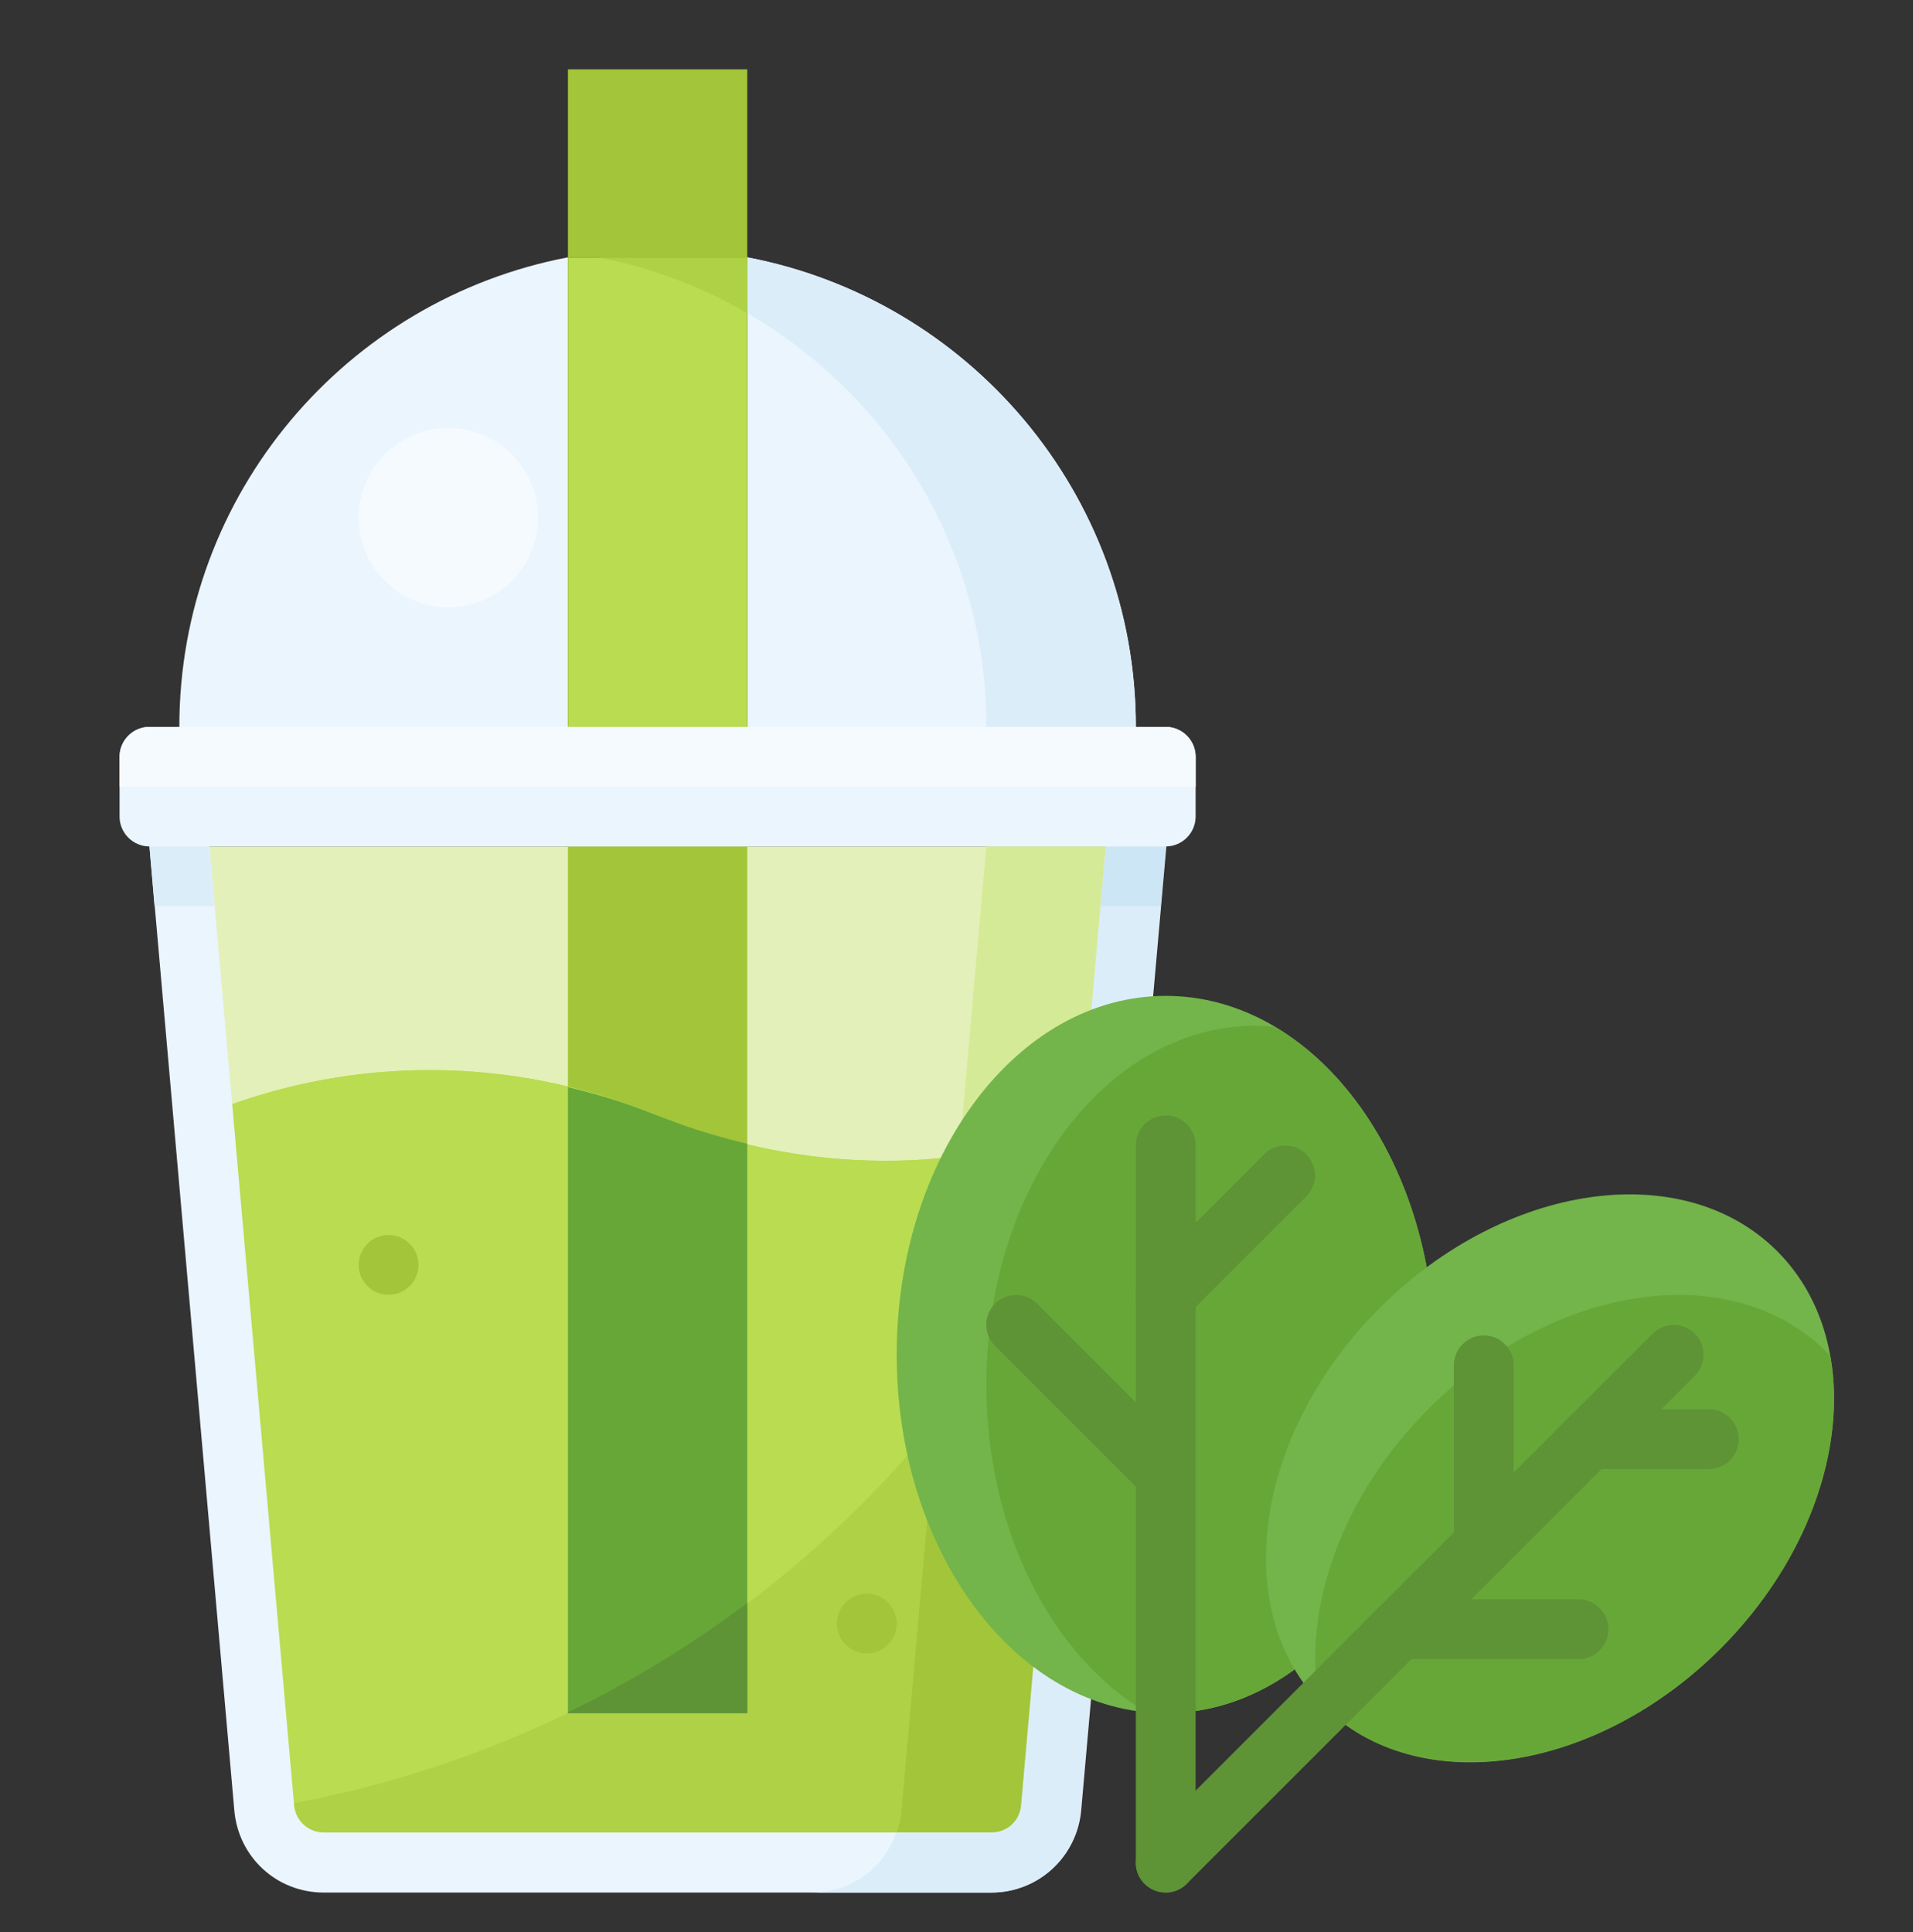 <svg xmlns="http://www.w3.org/2000/svg" fill="none" viewBox="0 0 100 101" height="101" width="100">
<rect x="0" y="0" width="100" height="101" fill="#333333" stroke="none"/>
<g clip-path="url(#clip0_1250_5474)">
<path fill="#E3F0B9" d="M54.938 94.531L59.375 44.25H9.375L13.812 94.531C13.953 96.141 15.297 97.375 16.922 97.375H51.828C53.453 97.375 54.797 96.141 54.938 94.531Z"></path>
<path fill="#D5EA96" d="M51.562 44.25L47.109 94.656C47.016 95.703 46.578 96.641 45.922 97.375H51.812C53.438 97.375 54.781 96.141 54.922 94.531L59.375 44.25H51.562Z"></path>
<path fill="#A3C539" d="M29.688 44.25H39.062V69.25H29.688V44.25Z"></path>
<path fill="#B9DC50" d="M10.609 58.312L13.797 94.531C13.953 96.141 15.297 97.375 16.922 97.375H51.828C53.453 97.375 54.797 96.141 54.938 94.531L58.141 58.312C50.91 61.326 42.803 61.471 35.469 58.719L33.312 57.906C25.953 55.156 17.844 55.297 10.609 58.312Z"></path>
<path fill="#B9DC50" d="M10.609 58.312L13.797 94.531C13.953 96.141 15.297 97.375 16.922 97.375H51.828C53.453 97.375 54.797 96.141 54.938 94.531L58.141 58.312C50.91 61.326 42.803 61.471 35.469 58.719L33.312 57.906C25.953 55.156 17.844 55.297 10.609 58.312Z"></path>
<path fill="#AED145" d="M13.812 94.531C13.953 96.141 15.297 97.375 16.922 97.375H51.828C53.453 97.375 54.797 96.141 54.938 94.531L58.141 58.312L57.422 60.062C53.724 69.068 47.769 76.97 40.131 83.007C32.493 89.044 23.429 93.013 13.812 94.531Z"></path>
<path fill="#A3C539" d="M57.422 60.062C55.303 65.204 52.439 70.005 48.922 74.312L47.125 94.672C47.031 95.719 46.594 96.656 45.938 97.391H51.828C53.453 97.391 54.797 96.156 54.938 94.547L58.141 58.312L57.422 60.062Z"></path>
<path fill="#67A738" d="M39.062 59.797C37.844 59.5 36.641 59.156 35.453 58.719L33.297 57.906C32.109 57.469 30.906 57.125 29.688 56.828V89.562H39.062V59.797Z"></path>
<path fill="#5E9336" d="M39.062 83.797C36.134 86.007 32.993 87.923 29.688 89.516V89.562H39.062V83.797Z"></path>
<path fill="#EBF5FD" d="M51.828 98.938H16.922C14.469 98.938 12.469 97.094 12.25 94.656L7.688 42.828L10.797 42.547L15.375 94.375C15.453 95.188 16.109 95.797 16.938 95.797H51.844C52.235 95.799 52.612 95.653 52.902 95.39C53.191 95.127 53.371 94.765 53.406 94.375L57.984 42.547L61.094 42.828L56.516 94.656C56.41 95.826 55.87 96.914 55.003 97.707C54.135 98.499 53.003 98.938 51.828 98.938Z"></path>
<path fill="#DCEDFA" d="M57.953 42.562L53.375 94.391C53.297 95.203 52.641 95.812 51.812 95.812H46.844C46.203 97.656 44.484 98.938 42.438 98.938H51.812C54.266 98.938 56.266 97.094 56.484 94.656L61.062 42.828L57.953 42.562Z"></path>
<path fill="#CDE6F5" d="M60.938 44.25H57.812L57.531 47.375H60.672L60.938 44.25Z"></path>
<path fill="#A3C539" d="M50 72.375C50.863 72.375 51.562 71.675 51.562 70.812C51.562 69.95 50.863 69.25 50 69.25C49.137 69.25 48.438 69.95 48.438 70.812C48.438 71.675 49.137 72.375 50 72.375Z"></path>
<path fill="#A3C539" d="M20.312 67.688C21.175 67.688 21.875 66.988 21.875 66.125C21.875 65.262 21.175 64.562 20.312 64.562C19.45 64.562 18.75 65.262 18.75 66.125C18.75 66.988 19.45 67.688 20.312 67.688Z"></path>
<path fill="#A3C539" d="M45.312 86.438C46.175 86.438 46.875 85.738 46.875 84.875C46.875 84.012 46.175 83.312 45.312 83.312C44.45 83.312 43.75 84.012 43.75 84.875C43.75 85.738 44.45 86.438 45.312 86.438Z"></path>
<path fill="#EBF5FD" d="M59.375 38C59.375 25.797 50.625 15.656 39.062 13.453V38H59.375ZM9.375 38H29.688V13.453C18.125 15.656 9.375 25.797 9.375 38Z"></path>
<path fill="#DCEDFA" d="M39.062 13.453V16.375C46.531 20.688 51.562 28.75 51.562 38H59.375C59.375 25.797 50.625 15.656 39.062 13.453Z"></path>
<path fill="#B9DC50" d="M29.688 13.453H39.062V38H29.688V13.453Z"></path>
<path fill="#AED145" d="M39.062 13.453H31.25C34.047 13.984 36.672 14.984 39.062 16.375V13.453Z"></path>
<path fill="#A3C539" d="M29.688 3.625H39.062V13.453H29.688V3.625Z"></path>
<path fill="#73B44B" d="M60.938 89.562C68.704 89.562 75 81.168 75 70.812C75 60.457 68.704 52.062 60.938 52.062C53.171 52.062 46.875 60.457 46.875 70.812C46.875 81.168 53.171 89.562 60.938 89.562Z"></path>
<path fill="#67A738" d="M75 70.812C75 63.172 71.578 56.625 66.656 53.688C66.312 53.656 65.969 53.625 65.625 53.625C57.859 53.625 51.562 62.016 51.562 72.375C51.562 80.016 54.984 86.562 59.906 89.5C60.25 89.531 60.594 89.562 60.938 89.562C68.703 89.562 75 81.172 75 70.812Z"></path>
<path fill="#5E9336" d="M60.938 98.938C60.078 98.938 59.375 98.234 59.375 97.375V59.875C59.375 59.016 60.078 58.312 60.938 58.312C61.797 58.312 62.5 59.016 62.5 59.875V97.375C62.5 98.234 61.797 98.938 60.938 98.938Z"></path>
<path fill="#5E9336" d="M60.937 69.25C60.531 69.25 60.14 69.094 59.827 68.797C59.682 68.653 59.568 68.481 59.489 68.292C59.411 68.103 59.37 67.9 59.37 67.695C59.37 67.491 59.411 67.288 59.489 67.099C59.568 66.91 59.682 66.739 59.827 66.594L66.077 60.344C66.222 60.199 66.394 60.085 66.583 60.006C66.772 59.928 66.974 59.888 67.179 59.888C67.383 59.888 67.586 59.928 67.775 60.006C67.964 60.085 68.136 60.199 68.281 60.344C68.425 60.489 68.54 60.66 68.618 60.849C68.697 61.038 68.737 61.241 68.737 61.446C68.737 61.65 68.697 61.853 68.618 62.042C68.54 62.231 68.425 62.402 68.281 62.547L62.031 68.797C61.734 69.094 61.343 69.25 60.937 69.25ZM60.937 78.625C60.531 78.625 60.14 78.469 59.827 78.172L52.015 70.36C51.723 70.067 51.559 69.671 51.559 69.258C51.559 68.845 51.723 68.449 52.015 68.156C52.307 67.864 52.703 67.7 53.116 67.7C53.53 67.7 53.926 67.864 54.218 68.156L62.031 75.969C62.248 76.186 62.396 76.463 62.456 76.764C62.516 77.065 62.486 77.377 62.369 77.662C62.252 77.945 62.053 78.189 61.799 78.36C61.544 78.532 61.244 78.624 60.937 78.625Z"></path>
<path fill="#73B44B" d="M89.928 86.19C96.487 79.63 97.818 70.326 92.9 65.408C87.982 60.489 78.677 61.82 72.117 68.38C65.558 74.939 64.227 84.244 69.145 89.162C74.064 94.08 83.368 92.749 89.928 86.19Z"></path>
<path fill="#67A738" d="M89.937 86.188C94.499 81.625 96.531 75.734 95.687 70.922C95.609 70.844 95.546 70.75 95.468 70.672C90.546 65.75 81.249 67.078 74.687 73.641C70.124 78.203 68.093 84.094 68.937 88.906C69.015 88.984 69.077 89.078 69.156 89.156C74.077 94.062 83.39 92.734 89.937 86.188Z"></path>
<path fill="#5E9336" d="M60.937 98.938C60.531 98.938 60.141 98.781 59.828 98.485C59.683 98.34 59.568 98.168 59.49 97.979C59.411 97.79 59.371 97.588 59.371 97.383C59.371 97.178 59.411 96.976 59.49 96.787C59.568 96.598 59.683 96.426 59.828 96.281L86.391 69.719C86.683 69.427 87.079 69.263 87.492 69.263C87.905 69.263 88.302 69.427 88.594 69.719C88.886 70.011 89.05 70.407 89.05 70.82C89.05 71.234 88.886 71.63 88.594 71.922L62.031 98.485C61.734 98.781 61.344 98.938 60.937 98.938Z"></path>
<path fill="#5E9336" d="M82.516 86.734H73.141C72.281 86.734 71.578 86.031 71.578 85.172C71.578 84.312 72.281 83.609 73.141 83.609H82.516C83.375 83.609 84.078 84.312 84.078 85.172C84.078 86.031 83.375 86.734 82.516 86.734ZM89.328 76.797H83.078C82.219 76.797 81.516 76.094 81.516 75.234C81.516 74.375 82.219 73.672 83.078 73.672H89.328C90.188 73.672 90.891 74.375 90.891 75.234C90.891 76.094 90.188 76.797 89.328 76.797ZM77.562 82.312C76.703 82.312 76 81.609 76 80.75V71.375C76 70.516 76.703 69.812 77.562 69.812C78.422 69.812 79.125 70.516 79.125 71.375V80.75C79.125 81.625 78.422 82.312 77.562 82.312Z"></path>
<path fill="#EBF5FD" d="M60.938 44.25H7.812C6.953 44.25 6.25 43.547 6.25 42.688V39.562C6.25 38.703 6.953 38 7.812 38H60.938C61.797 38 62.5 38.703 62.5 39.562V42.688C62.5 43.547 61.797 44.25 60.938 44.25Z"></path>
<path fill="#F5FAFF" d="M62.5 41.125H6.25V39.562C6.25 38.703 6.953 38 7.812 38H60.938C61.797 38 62.5 38.703 62.5 39.562V41.125Z"></path>
<path fill="#DCEDFA" d="M8.078 47.375H11.219L10.938 44.25H7.812L8.078 47.375Z"></path>
<path fill="#F5FAFF" d="M23.438 31.75C26.026 31.75 28.125 29.651 28.125 27.062C28.125 24.474 26.026 22.375 23.438 22.375C20.849 22.375 18.75 24.474 18.75 27.062C18.75 29.651 20.849 31.75 23.438 31.75Z"></path>
</g>
<defs>
<clipPath id="clip0_1250_5474">
<rect transform="translate(0 0.5)" fill="white" height="100" width="100"></rect>
</clipPath>
</defs>
</svg>
